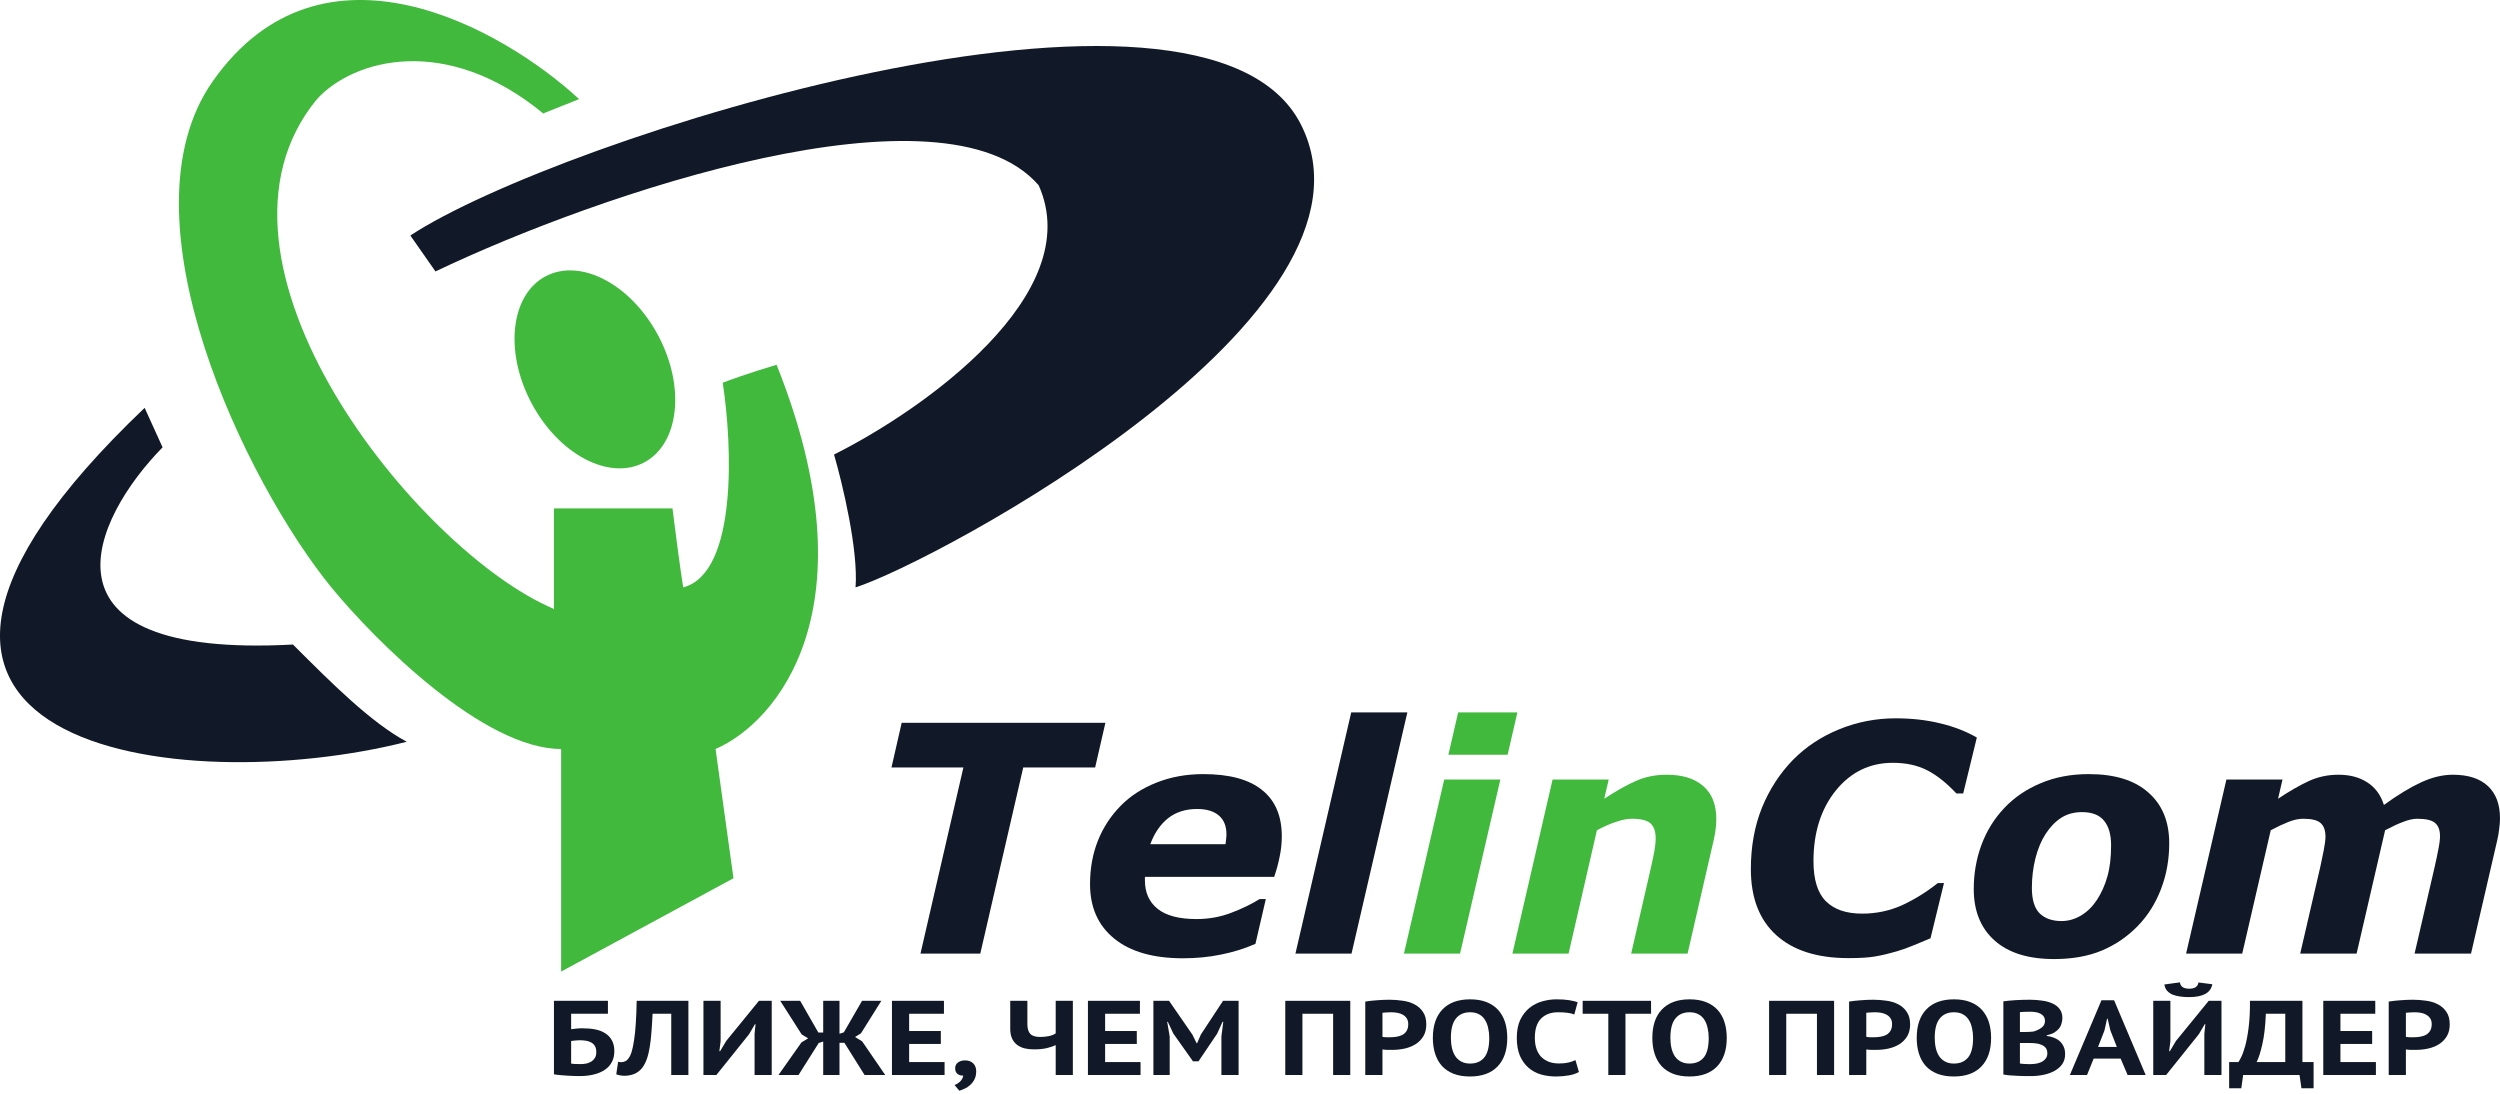 <svg width="64" height="28" viewBox="0 0 64 28" fill="none" xmlns="http://www.w3.org/2000/svg">
<path d="M11.148 6.949L10.505 6.029C14.273 3.548 30.818 -1.692 33.3 3.18C35.787 8.063 23.924 14.394 21.902 15.037C21.976 14.081 21.565 12.372 21.351 11.636C23.618 10.503 27.84 7.537 26.59 4.743C24.163 1.948 15.315 4.957 11.148 6.949Z" fill="#111827"/>
<path d="M4.162 11.452L3.703 10.441C-5.489 19.192 4.622 20.46 10.413 18.989C9.5 18.5 8.5 17.5 7.5 16.5L7.5 16.5C0.661 16.868 2.385 13.26 4.162 11.452Z" fill="#111827"/>
<path d="M18.777 22.483L14.365 24.872V19.174C12.38 19.174 9.616 16.416 8.483 15.037C6.307 12.372 2.991 5.57 5.449 2.077C8.244 -1.894 12.864 0.729 14.825 2.537L13.906 2.904C11.405 0.845 9.034 1.526 8.115 2.537C4.699 6.673 10.689 14.118 14.181 15.589V13.015H17.215C17.276 13.505 17.417 14.596 17.49 15.037C18.887 14.67 18.747 11.391 18.502 9.798C18.655 9.737 19.145 9.559 19.88 9.338C22.38 15.589 19.88 18.499 18.318 19.174L18.777 22.483Z" fill="#40B93C"/>
<ellipse cx="15.229" cy="9.456" rx="1.838" ry="2.696" transform="rotate(-27.895 15.229 9.456)" fill="#40B93C"/>
<path d="M64 20.948C64 21.03 63.993 21.119 63.98 21.214C63.97 21.309 63.952 21.409 63.929 21.512L63.258 24.413H61.813L62.329 22.186C62.364 22.033 62.394 21.886 62.421 21.746C62.45 21.606 62.464 21.492 62.464 21.405C62.464 21.251 62.422 21.139 62.337 21.067C62.253 20.996 62.102 20.96 61.885 20.96C61.782 20.96 61.664 20.985 61.532 21.036C61.402 21.083 61.245 21.156 61.059 21.254L60.329 24.413H58.885L59.401 22.186C59.43 22.057 59.459 21.917 59.488 21.766C59.517 21.615 59.532 21.5 59.532 21.421C59.532 21.259 59.491 21.143 59.409 21.071C59.329 20.997 59.18 20.96 58.96 20.96C58.847 20.96 58.722 20.987 58.587 21.04C58.452 21.093 58.3 21.164 58.131 21.254L57.401 24.413H55.964L56.996 19.956H58.432L58.318 20.448C58.608 20.255 58.87 20.104 59.103 19.996C59.339 19.887 59.593 19.833 59.865 19.833C60.159 19.833 60.406 19.899 60.607 20.032C60.808 20.161 60.948 20.353 61.028 20.607C61.382 20.35 61.7 20.157 61.98 20.028C62.261 19.898 62.532 19.833 62.794 19.833C63.185 19.833 63.484 19.93 63.691 20.123C63.897 20.316 64 20.591 64 20.948Z" fill="#111827"/>
<path d="M55.532 21.587C55.532 22.005 55.462 22.397 55.321 22.762C55.181 23.127 54.984 23.44 54.73 23.702C54.466 23.975 54.159 24.185 53.809 24.333C53.46 24.479 53.053 24.552 52.587 24.552C51.923 24.552 51.414 24.393 51.059 24.075C50.705 23.758 50.528 23.319 50.528 22.758C50.528 22.361 50.594 21.984 50.726 21.627C50.858 21.27 51.054 20.955 51.313 20.682C51.565 20.415 51.873 20.205 52.238 20.052C52.606 19.895 53.017 19.817 53.472 19.817C54.139 19.817 54.648 19.975 55 20.29C55.355 20.602 55.532 21.034 55.532 21.587ZM53.675 23.047C53.796 22.862 53.888 22.66 53.948 22.44C54.012 22.221 54.044 21.954 54.044 21.639C54.044 21.366 53.984 21.157 53.865 21.012C53.746 20.864 53.557 20.79 53.298 20.79C53.097 20.79 52.919 20.838 52.766 20.936C52.615 21.034 52.481 21.173 52.365 21.353C52.257 21.52 52.171 21.726 52.107 21.972C52.046 22.218 52.016 22.471 52.016 22.73C52.016 23.034 52.083 23.253 52.218 23.385C52.353 23.514 52.538 23.579 52.774 23.579C52.946 23.579 53.111 23.533 53.27 23.44C53.429 23.345 53.563 23.214 53.675 23.047Z" fill="#111827"/>
<path d="M47.322 24.528C46.523 24.528 45.906 24.332 45.472 23.94C45.038 23.546 44.822 22.983 44.822 22.25C44.822 21.671 44.917 21.145 45.107 20.674C45.3 20.204 45.565 19.796 45.901 19.452C46.229 19.119 46.622 18.858 47.08 18.671C47.54 18.483 48.023 18.389 48.528 18.389C48.935 18.389 49.314 18.431 49.663 18.516C50.012 18.598 50.327 18.72 50.607 18.881L50.258 20.313H50.084C49.832 20.044 49.582 19.845 49.334 19.718C49.085 19.591 48.792 19.528 48.456 19.528C47.867 19.528 47.38 19.764 46.996 20.238C46.615 20.712 46.425 21.315 46.425 22.047C46.425 22.518 46.531 22.86 46.742 23.071C46.954 23.283 47.263 23.389 47.671 23.389C48.036 23.389 48.379 23.316 48.699 23.171C49.019 23.022 49.322 22.834 49.607 22.607H49.766L49.421 24.02C49.302 24.067 49.163 24.125 49.004 24.194C48.845 24.261 48.693 24.315 48.548 24.357C48.357 24.413 48.179 24.455 48.012 24.484C47.848 24.513 47.618 24.528 47.322 24.528Z" fill="#111827"/>
<path d="M43.937 20.964C43.937 21.044 43.931 21.13 43.921 21.222C43.91 21.315 43.893 21.411 43.869 21.512L43.202 24.413H41.758L42.266 22.202C42.303 22.038 42.332 21.898 42.353 21.782C42.374 21.665 42.385 21.557 42.385 21.456C42.385 21.284 42.341 21.159 42.254 21.079C42.167 21 42.007 20.96 41.774 20.96C41.66 20.96 41.529 20.985 41.381 21.036C41.233 21.083 41.066 21.156 40.881 21.254L40.155 24.413H38.718L39.746 19.956H41.183L41.068 20.448C41.361 20.255 41.628 20.104 41.869 19.996C42.112 19.887 42.38 19.833 42.671 19.833C43.07 19.833 43.381 19.93 43.603 20.123C43.825 20.316 43.937 20.596 43.937 20.964Z" fill="#40B93C"/>
<path d="M38.409 19.956L37.377 24.413H35.941L36.972 19.956H38.409ZM38.845 18.238L38.595 19.321H37.079L37.329 18.238H38.845Z" fill="#40B93C"/>
<path d="M36.028 18.238L34.599 24.413H33.163L34.591 18.238H36.028Z" fill="#111827"/>
<path d="M31.373 21.611C31.381 21.563 31.386 21.52 31.389 21.48C31.394 21.44 31.397 21.399 31.397 21.357C31.397 21.148 31.332 20.988 31.203 20.877C31.073 20.766 30.886 20.71 30.643 20.71C30.349 20.71 30.102 20.79 29.901 20.948C29.703 21.107 29.552 21.328 29.448 21.611H31.373ZM30.282 24.532C29.523 24.532 28.937 24.364 28.524 24.028C28.111 23.692 27.905 23.227 27.905 22.635C27.905 22.23 27.972 21.858 28.107 21.52C28.242 21.181 28.437 20.884 28.691 20.627C28.934 20.378 29.238 20.181 29.603 20.036C29.968 19.89 30.369 19.817 30.806 19.817C31.47 19.817 31.97 19.952 32.306 20.222C32.644 20.489 32.814 20.885 32.814 21.409C32.814 21.588 32.795 21.764 32.758 21.936C32.724 22.108 32.677 22.279 32.619 22.448H29.31C29.31 22.464 29.31 22.48 29.31 22.496C29.31 22.509 29.31 22.524 29.31 22.54C29.31 22.849 29.418 23.091 29.635 23.266C29.852 23.44 30.184 23.528 30.631 23.528C30.943 23.528 31.238 23.475 31.516 23.369C31.796 23.263 32.04 23.145 32.246 23.016H32.405L32.139 24.163C31.861 24.284 31.569 24.375 31.262 24.436C30.955 24.5 30.628 24.532 30.282 24.532Z" fill="#111827"/>
<path d="M28.036 19.647H26.195L25.095 24.413H23.564L24.663 19.647H22.822L23.083 18.504H28.298L28.036 19.647Z" fill="#111827"/>
<path d="M61.151 25.64C61.241 25.625 61.34 25.614 61.447 25.607C61.556 25.598 61.663 25.593 61.77 25.593C61.882 25.593 61.993 25.602 62.104 25.618C62.217 25.632 62.319 25.663 62.409 25.71C62.498 25.755 62.571 25.82 62.627 25.903C62.684 25.984 62.713 26.091 62.713 26.223C62.713 26.343 62.689 26.444 62.639 26.527C62.59 26.608 62.525 26.675 62.444 26.728C62.363 26.78 62.27 26.818 62.165 26.842C62.062 26.865 61.955 26.877 61.844 26.877C61.834 26.877 61.816 26.877 61.793 26.877C61.769 26.877 61.745 26.877 61.719 26.877C61.694 26.875 61.668 26.874 61.642 26.872C61.619 26.87 61.602 26.868 61.591 26.866V27.52H61.151V25.64ZM61.806 25.914C61.763 25.914 61.722 25.916 61.684 25.919C61.645 25.921 61.614 25.924 61.591 25.927V26.543C61.599 26.545 61.612 26.547 61.629 26.549C61.646 26.551 61.665 26.552 61.684 26.554C61.703 26.554 61.721 26.554 61.738 26.554C61.758 26.554 61.772 26.554 61.78 26.554C61.838 26.554 61.894 26.55 61.95 26.541C62.008 26.532 62.059 26.515 62.104 26.492C62.149 26.466 62.184 26.432 62.21 26.389C62.238 26.345 62.252 26.288 62.252 26.218C62.252 26.158 62.239 26.109 62.213 26.071C62.187 26.031 62.153 26 62.11 25.976C62.07 25.953 62.023 25.936 61.969 25.927C61.916 25.918 61.861 25.914 61.806 25.914Z" fill="#111827"/>
<path d="M59.476 25.621H60.807V25.952H59.915V26.394H60.727V26.725H59.915V27.189H60.823V27.52H59.476V25.621Z" fill="#111827"/>
<path d="M59.228 27.86H58.917L58.868 27.52H57.425L57.377 27.86H57.066V27.189H57.303C57.319 27.169 57.343 27.125 57.377 27.056C57.411 26.988 57.446 26.891 57.48 26.766C57.514 26.639 57.543 26.482 57.566 26.294C57.59 26.104 57.601 25.879 57.599 25.621H58.942V27.189H59.228V27.86ZM58.503 27.189V25.952H58.006C57.993 26.274 57.962 26.538 57.913 26.744C57.866 26.949 57.818 27.097 57.769 27.189H58.503Z" fill="#111827"/>
<path d="M56.431 26.467L56.457 26.22H56.441L56.29 26.476L55.453 27.52H55.123V25.621H55.562V26.655L55.53 26.91H55.549L55.706 26.646L56.543 25.621H56.87V27.52H56.431V26.467ZM55.806 25.148C55.814 25.206 55.839 25.248 55.88 25.273C55.922 25.299 55.977 25.311 56.043 25.311C56.186 25.311 56.265 25.258 56.28 25.151L56.636 25.197C56.613 25.311 56.551 25.394 56.45 25.447C56.352 25.499 56.215 25.526 56.04 25.526C55.952 25.526 55.872 25.52 55.799 25.509C55.727 25.498 55.663 25.481 55.607 25.458C55.553 25.432 55.509 25.399 55.472 25.357C55.438 25.316 55.417 25.264 55.408 25.203L55.806 25.148Z" fill="#111827"/>
<path d="M54.288 27.1H53.598L53.428 27.52H52.989L53.797 25.607H54.121L54.929 27.52H54.467L54.288 27.1ZM53.71 26.801H54.191L54.025 26.378L53.957 26.079H53.941L53.874 26.381L53.71 26.801Z" fill="#111827"/>
<path d="M52.797 26.063C52.797 26.11 52.789 26.157 52.774 26.204C52.762 26.251 52.739 26.295 52.707 26.334C52.675 26.372 52.633 26.407 52.582 26.438C52.531 26.466 52.469 26.488 52.396 26.503V26.519C52.46 26.528 52.521 26.543 52.579 26.565C52.636 26.587 52.687 26.617 52.73 26.655C52.772 26.693 52.805 26.739 52.829 26.793C52.855 26.847 52.867 26.912 52.867 26.986C52.867 27.084 52.843 27.169 52.794 27.241C52.745 27.311 52.678 27.369 52.595 27.415C52.514 27.46 52.421 27.493 52.316 27.515C52.211 27.537 52.103 27.548 51.992 27.548C51.956 27.548 51.909 27.548 51.851 27.548C51.795 27.548 51.734 27.546 51.668 27.542C51.604 27.54 51.538 27.537 51.469 27.531C51.403 27.526 51.342 27.518 51.286 27.507V25.634C51.327 25.629 51.373 25.623 51.424 25.618C51.478 25.612 51.534 25.608 51.594 25.604C51.654 25.601 51.715 25.598 51.777 25.596C51.841 25.594 51.904 25.593 51.966 25.593C52.071 25.593 52.173 25.601 52.271 25.615C52.371 25.628 52.46 25.651 52.537 25.686C52.616 25.72 52.679 25.768 52.726 25.83C52.773 25.891 52.797 25.969 52.797 26.063ZM51.995 27.241C52.049 27.241 52.1 27.235 52.149 27.225C52.2 27.214 52.245 27.198 52.284 27.176C52.322 27.152 52.353 27.123 52.377 27.089C52.4 27.055 52.412 27.014 52.412 26.967C52.412 26.907 52.398 26.86 52.37 26.826C52.343 26.791 52.306 26.765 52.261 26.747C52.216 26.727 52.166 26.714 52.111 26.709C52.055 26.703 51.999 26.701 51.944 26.701H51.71V27.225C51.72 27.228 51.737 27.231 51.761 27.233C51.785 27.235 51.809 27.236 51.835 27.238C51.863 27.238 51.89 27.239 51.918 27.241C51.948 27.241 51.974 27.241 51.995 27.241ZM51.851 26.419C51.881 26.419 51.915 26.418 51.953 26.416C51.994 26.414 52.027 26.411 52.053 26.408C52.134 26.386 52.204 26.353 52.261 26.31C52.321 26.267 52.351 26.209 52.351 26.139C52.351 26.092 52.34 26.053 52.319 26.022C52.298 25.991 52.269 25.967 52.233 25.949C52.198 25.931 52.159 25.918 52.114 25.911C52.069 25.904 52.022 25.9 51.973 25.9C51.917 25.9 51.866 25.901 51.819 25.903C51.772 25.905 51.735 25.907 51.71 25.911V26.419H51.851Z" fill="#111827"/>
<path d="M49.068 26.57C49.068 26.254 49.15 26.011 49.314 25.84C49.479 25.669 49.714 25.583 50.02 25.583C50.18 25.583 50.32 25.606 50.44 25.653C50.56 25.7 50.659 25.767 50.738 25.854C50.817 25.941 50.876 26.045 50.915 26.166C50.953 26.287 50.972 26.422 50.972 26.57C50.972 26.887 50.889 27.131 50.722 27.303C50.558 27.473 50.324 27.558 50.02 27.558C49.858 27.558 49.716 27.535 49.597 27.488C49.477 27.441 49.377 27.374 49.298 27.287C49.221 27.2 49.164 27.096 49.125 26.975C49.087 26.854 49.068 26.719 49.068 26.57ZM49.529 26.57C49.529 26.666 49.539 26.755 49.558 26.837C49.577 26.916 49.606 26.985 49.645 27.043C49.685 27.101 49.737 27.146 49.799 27.178C49.861 27.211 49.934 27.227 50.02 27.227C50.176 27.227 50.297 27.176 50.382 27.073C50.468 26.97 50.511 26.802 50.511 26.57C50.511 26.478 50.501 26.392 50.482 26.313C50.465 26.233 50.437 26.163 50.398 26.104C50.36 26.044 50.31 25.998 50.248 25.965C50.186 25.931 50.11 25.914 50.02 25.914C49.864 25.914 49.743 25.967 49.658 26.074C49.572 26.179 49.529 26.344 49.529 26.57Z" fill="#111827"/>
<path d="M47.337 25.64C47.427 25.625 47.525 25.614 47.632 25.607C47.741 25.598 47.849 25.593 47.956 25.593C48.067 25.593 48.179 25.602 48.29 25.618C48.403 25.632 48.505 25.663 48.594 25.71C48.684 25.755 48.757 25.82 48.812 25.903C48.87 25.984 48.899 26.091 48.899 26.223C48.899 26.343 48.874 26.444 48.825 26.527C48.776 26.608 48.711 26.675 48.63 26.728C48.548 26.78 48.455 26.818 48.351 26.842C48.248 26.865 48.141 26.877 48.03 26.877C48.019 26.877 48.002 26.877 47.979 26.877C47.955 26.877 47.931 26.877 47.905 26.877C47.879 26.875 47.854 26.874 47.828 26.872C47.804 26.87 47.787 26.868 47.777 26.866V27.52H47.337V25.64ZM47.992 25.914C47.949 25.914 47.908 25.916 47.87 25.919C47.831 25.921 47.8 25.924 47.777 25.927V26.543C47.785 26.545 47.798 26.547 47.815 26.549C47.832 26.551 47.85 26.552 47.87 26.554C47.889 26.554 47.907 26.554 47.924 26.554C47.943 26.554 47.957 26.554 47.966 26.554C48.024 26.554 48.08 26.55 48.136 26.541C48.194 26.532 48.245 26.515 48.29 26.492C48.335 26.466 48.37 26.432 48.396 26.389C48.423 26.345 48.437 26.288 48.437 26.218C48.437 26.158 48.424 26.109 48.399 26.071C48.373 26.031 48.339 26 48.296 25.976C48.255 25.953 48.209 25.936 48.155 25.927C48.102 25.918 48.047 25.914 47.992 25.914Z" fill="#111827"/>
<path d="M46.514 25.952H45.728V27.52H45.289V25.621H46.953V27.52H46.514V25.952Z" fill="#111827"/>
<path d="M42.3 26.57C42.3 26.254 42.382 26.011 42.547 25.84C42.711 25.669 42.947 25.583 43.252 25.583C43.413 25.583 43.553 25.606 43.672 25.653C43.792 25.7 43.892 25.767 43.971 25.854C44.05 25.941 44.108 26.045 44.147 26.166C44.185 26.287 44.205 26.422 44.205 26.57C44.205 26.887 44.121 27.131 43.955 27.303C43.79 27.473 43.556 27.558 43.252 27.558C43.09 27.558 42.949 27.535 42.829 27.488C42.709 27.441 42.61 27.374 42.531 27.287C42.454 27.2 42.396 27.096 42.358 26.975C42.319 26.854 42.3 26.719 42.3 26.57ZM42.762 26.57C42.762 26.666 42.771 26.755 42.791 26.837C42.81 26.916 42.839 26.985 42.877 27.043C42.918 27.101 42.969 27.146 43.031 27.178C43.093 27.211 43.167 27.227 43.252 27.227C43.408 27.227 43.529 27.176 43.615 27.073C43.7 26.97 43.743 26.802 43.743 26.57C43.743 26.478 43.733 26.392 43.714 26.313C43.697 26.233 43.669 26.163 43.631 26.104C43.592 26.044 43.542 25.998 43.48 25.965C43.418 25.931 43.342 25.914 43.252 25.914C43.096 25.914 42.975 25.967 42.89 26.074C42.804 26.179 42.762 26.344 42.762 26.57Z" fill="#111827"/>
<path d="M42.267 25.952H41.612V27.52H41.173V25.952H40.516V25.621H42.267V25.952Z" fill="#111827"/>
<path d="M40.42 27.442C40.352 27.483 40.264 27.513 40.157 27.531C40.053 27.549 39.945 27.558 39.834 27.558C39.699 27.558 39.571 27.541 39.449 27.507C39.329 27.471 39.223 27.414 39.131 27.336C39.039 27.256 38.966 27.154 38.91 27.029C38.857 26.902 38.83 26.75 38.83 26.57C38.83 26.384 38.86 26.229 38.92 26.104C38.982 25.977 39.061 25.876 39.157 25.8C39.255 25.722 39.364 25.667 39.484 25.634C39.604 25.6 39.724 25.583 39.843 25.583C39.971 25.583 40.08 25.59 40.167 25.604C40.257 25.619 40.331 25.636 40.388 25.656L40.302 25.971C40.253 25.951 40.194 25.936 40.125 25.927C40.059 25.918 39.978 25.914 39.882 25.914C39.704 25.914 39.561 25.967 39.452 26.074C39.345 26.181 39.292 26.346 39.292 26.57C39.292 26.668 39.304 26.758 39.33 26.839C39.356 26.919 39.394 26.988 39.446 27.046C39.499 27.102 39.564 27.146 39.641 27.178C39.72 27.209 39.811 27.225 39.914 27.225C40.01 27.225 40.091 27.216 40.157 27.2C40.224 27.184 40.282 27.163 40.331 27.138L40.42 27.442Z" fill="#111827"/>
<path d="M36.681 26.57C36.681 26.254 36.764 26.011 36.928 25.84C37.093 25.669 37.328 25.583 37.634 25.583C37.794 25.583 37.934 25.606 38.054 25.653C38.174 25.7 38.273 25.767 38.352 25.854C38.431 25.941 38.49 26.045 38.529 26.166C38.567 26.287 38.586 26.422 38.586 26.57C38.586 26.887 38.503 27.131 38.336 27.303C38.172 27.473 37.938 27.558 37.634 27.558C37.471 27.558 37.33 27.535 37.211 27.488C37.091 27.441 36.992 27.374 36.912 27.287C36.835 27.2 36.778 27.096 36.739 26.975C36.701 26.854 36.681 26.719 36.681 26.57ZM37.143 26.57C37.143 26.666 37.153 26.755 37.172 26.837C37.191 26.916 37.22 26.985 37.259 27.043C37.299 27.101 37.351 27.146 37.413 27.178C37.475 27.211 37.548 27.227 37.634 27.227C37.79 27.227 37.911 27.176 37.996 27.073C38.082 26.97 38.125 26.802 38.125 26.57C38.125 26.478 38.115 26.392 38.096 26.313C38.079 26.233 38.051 26.163 38.012 26.104C37.974 26.044 37.924 25.998 37.862 25.965C37.8 25.931 37.724 25.914 37.634 25.914C37.478 25.914 37.357 25.967 37.272 26.074C37.186 26.179 37.143 26.344 37.143 26.57Z" fill="#111827"/>
<path d="M34.951 25.64C35.041 25.625 35.139 25.614 35.246 25.607C35.355 25.598 35.463 25.593 35.57 25.593C35.681 25.593 35.792 25.602 35.904 25.618C36.017 25.632 36.118 25.663 36.208 25.71C36.298 25.755 36.371 25.82 36.426 25.903C36.484 25.984 36.513 26.091 36.513 26.223C36.513 26.343 36.488 26.444 36.439 26.527C36.39 26.608 36.325 26.675 36.244 26.728C36.162 26.78 36.069 26.818 35.965 26.842C35.862 26.865 35.755 26.877 35.644 26.877C35.633 26.877 35.616 26.877 35.593 26.877C35.569 26.877 35.544 26.877 35.519 26.877C35.493 26.875 35.468 26.874 35.442 26.872C35.418 26.87 35.401 26.868 35.391 26.866V27.52H34.951V25.64ZM35.605 25.914C35.563 25.914 35.522 25.916 35.483 25.919C35.445 25.921 35.414 25.924 35.391 25.927V26.543C35.399 26.545 35.412 26.547 35.429 26.549C35.446 26.551 35.464 26.552 35.483 26.554C35.503 26.554 35.521 26.554 35.538 26.554C35.557 26.554 35.571 26.554 35.58 26.554C35.638 26.554 35.694 26.55 35.75 26.541C35.807 26.532 35.859 26.515 35.904 26.492C35.949 26.466 35.984 26.432 36.01 26.389C36.037 26.345 36.051 26.288 36.051 26.218C36.051 26.158 36.038 26.109 36.013 26.071C35.987 26.031 35.953 26 35.91 25.976C35.869 25.953 35.822 25.936 35.769 25.927C35.715 25.918 35.661 25.914 35.605 25.914Z" fill="#111827"/>
<path d="M34.128 25.952H33.342V27.52H32.903V25.621H34.567V27.52H34.128V25.952Z" fill="#111827"/>
<path d="M31.268 26.535L31.316 26.158H31.297L31.159 26.462L30.681 27.17H30.54L30.037 26.459L29.896 26.158H29.88L29.944 26.533V27.52H29.527V25.621H29.928L30.527 26.489L30.633 26.706H30.646L30.742 26.484L31.31 25.621H31.708V27.52H31.268V26.535Z" fill="#111827"/>
<path d="M27.851 25.621H29.182V25.952H28.291V26.394H29.102V26.725H28.291V27.189H29.198V27.52H27.851V25.621Z" fill="#111827"/>
<path d="M26.301 25.621V26.223C26.301 26.332 26.326 26.413 26.375 26.467C26.426 26.52 26.509 26.546 26.625 26.546C26.706 26.546 26.782 26.539 26.853 26.524C26.925 26.508 26.983 26.485 27.026 26.454V25.621H27.465V27.52H27.026V26.755C26.97 26.782 26.895 26.808 26.801 26.831C26.709 26.853 26.599 26.864 26.471 26.864C26.381 26.864 26.299 26.855 26.224 26.837C26.151 26.817 26.087 26.786 26.032 26.744C25.978 26.701 25.936 26.647 25.907 26.581C25.877 26.515 25.862 26.434 25.862 26.34V25.621H26.301Z" fill="#111827"/>
<path d="M24.452 27.347C24.452 27.285 24.476 27.236 24.523 27.2C24.572 27.164 24.632 27.146 24.703 27.146C24.792 27.146 24.863 27.171 24.914 27.222C24.965 27.273 24.991 27.34 24.991 27.423C24.991 27.504 24.976 27.574 24.946 27.632C24.916 27.691 24.879 27.74 24.834 27.778C24.791 27.818 24.744 27.849 24.693 27.87C24.644 27.894 24.599 27.911 24.558 27.922L24.436 27.776C24.494 27.756 24.544 27.723 24.587 27.678C24.63 27.633 24.653 27.585 24.658 27.534C24.608 27.539 24.561 27.527 24.517 27.496C24.474 27.465 24.452 27.416 24.452 27.347Z" fill="#111827"/>
<path d="M22.834 25.621H24.165V25.952H23.274V26.394H24.085V26.725H23.274V27.189H24.181V27.52H22.834V25.621Z" fill="#111827"/>
<path d="M21.074 25.621H21.491V26.465L21.603 26.427L22.068 25.621H22.562L22.04 26.454L21.889 26.546L22.072 26.66L22.662 27.52H22.133L21.616 26.695H21.491V27.52H21.074V26.663L20.959 26.701L20.442 27.52H19.929L20.516 26.687L20.689 26.581L20.523 26.481L19.974 25.621H20.484L20.949 26.432H21.074V25.621Z" fill="#111827"/>
<path d="M19.317 26.467L19.342 26.22H19.326L19.176 26.476L18.339 27.52H18.008V25.621H18.448V26.655L18.416 26.91H18.435L18.592 26.647L19.429 25.621H19.756V27.52H19.317V26.467Z" fill="#111827"/>
<path d="M17.184 25.952H16.706C16.698 26.124 16.688 26.28 16.677 26.421C16.667 26.562 16.652 26.69 16.633 26.804C16.615 26.916 16.592 27.016 16.562 27.102C16.532 27.189 16.494 27.265 16.447 27.328C16.417 27.369 16.382 27.404 16.344 27.431C16.308 27.458 16.269 27.48 16.228 27.496C16.188 27.512 16.147 27.523 16.107 27.529C16.068 27.536 16.032 27.54 15.998 27.54C15.948 27.54 15.907 27.536 15.873 27.529C15.84 27.523 15.808 27.514 15.776 27.502L15.824 27.181C15.837 27.185 15.85 27.188 15.863 27.189C15.876 27.191 15.889 27.192 15.901 27.192C15.935 27.192 15.969 27.185 16.001 27.17C16.035 27.156 16.064 27.131 16.087 27.097C16.119 27.057 16.147 26.999 16.171 26.923C16.194 26.846 16.215 26.747 16.232 26.628C16.251 26.508 16.266 26.366 16.276 26.201C16.287 26.035 16.295 25.841 16.299 25.621H17.623V27.52H17.184V25.952Z" fill="#111827"/>
<path d="M14.181 25.621H15.563V25.952H14.621V26.348C14.657 26.343 14.701 26.337 14.752 26.332C14.806 26.326 14.858 26.324 14.909 26.324C15.029 26.324 15.139 26.334 15.24 26.353C15.34 26.373 15.426 26.407 15.496 26.454C15.569 26.499 15.626 26.56 15.666 26.636C15.707 26.71 15.727 26.801 15.727 26.91C15.727 27.017 15.706 27.11 15.663 27.189C15.622 27.269 15.562 27.335 15.483 27.387C15.406 27.44 15.312 27.48 15.201 27.507C15.092 27.534 14.969 27.548 14.832 27.548C14.796 27.548 14.75 27.547 14.694 27.545C14.641 27.543 14.583 27.54 14.521 27.537C14.461 27.533 14.402 27.529 14.342 27.523C14.282 27.518 14.228 27.511 14.181 27.502V25.621ZM14.864 27.241C14.92 27.241 14.971 27.235 15.018 27.225C15.068 27.212 15.11 27.194 15.147 27.17C15.183 27.145 15.212 27.113 15.233 27.075C15.255 27.037 15.265 26.991 15.265 26.937C15.265 26.872 15.254 26.819 15.23 26.78C15.207 26.74 15.174 26.709 15.134 26.687C15.093 26.664 15.046 26.648 14.993 26.641C14.941 26.634 14.886 26.63 14.826 26.63C14.796 26.63 14.759 26.633 14.714 26.638C14.669 26.642 14.638 26.646 14.621 26.649V27.227C14.644 27.233 14.68 27.236 14.726 27.238C14.776 27.24 14.822 27.241 14.864 27.241Z" fill="#111827"/>
</svg>
